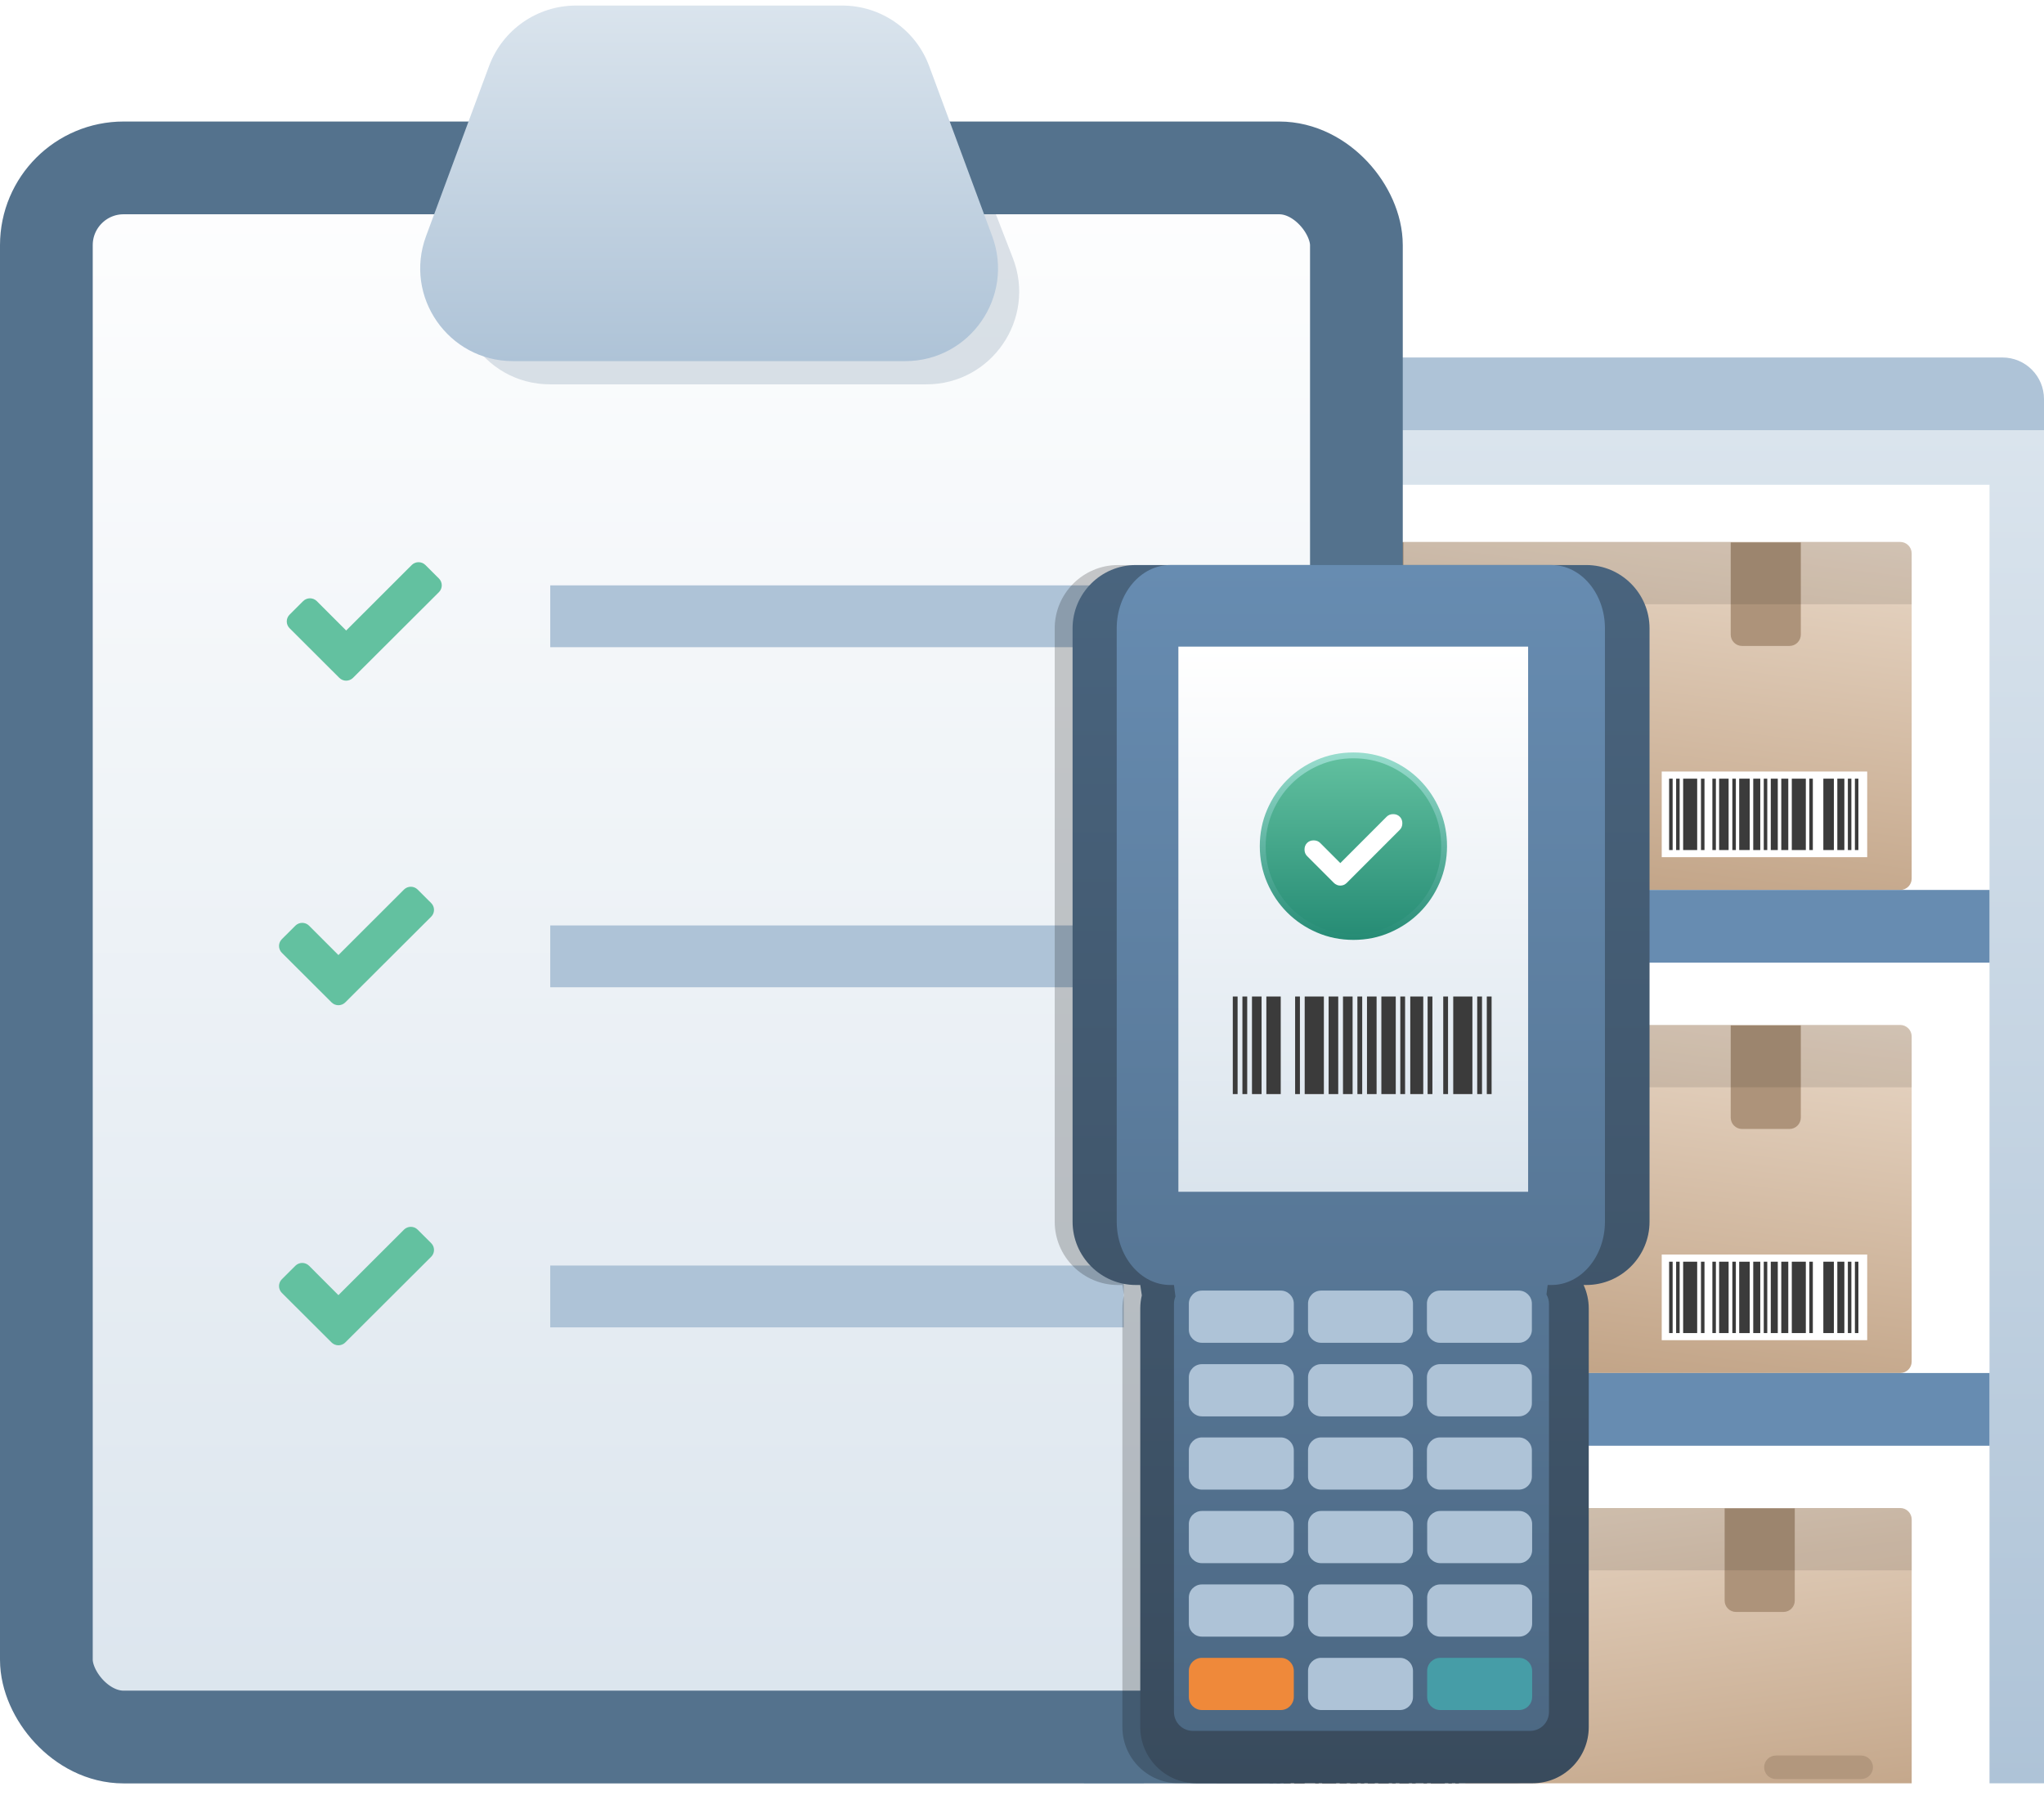 <svg width="184" height="162" viewBox="0 0 184 162" fill="none" xmlns="http://www.w3.org/2000/svg">
<path d="M184 160.491H179.096V43.627H102.961V160.491H97.589V38.719H184V160.491Z" fill="url(#paint0_linear_32727_40192)"/>
<path d="M172.088 49.795C172.088 49.23 171.63 48.773 171.066 48.773H110.52C109.956 48.773 109.498 49.23 109.498 49.795V79.071C109.498 79.635 109.956 80.092 110.52 80.092H171.066C171.63 80.092 172.088 79.635 172.088 79.071V49.795Z" fill="url(#paint1_linear_32727_40192)"/>
<path d="M112.984 72.573C112.984 71.989 113.458 71.515 114.042 71.515H121.721C122.305 71.515 122.778 71.989 122.778 72.573C122.778 73.156 122.305 73.63 121.721 73.63H114.042C113.458 73.63 112.984 73.156 112.984 72.573Z" fill="#B2977D"/>
<path d="M112.984 76.013C112.984 75.43 113.458 74.956 114.042 74.956H117.751C118.334 74.956 118.808 75.43 118.808 76.013C118.808 76.597 118.334 77.071 117.751 77.071H114.042C113.458 77.071 112.984 76.597 112.984 76.013Z" fill="#B2977D"/>
<path d="M162.109 48.815H155.798V57.111C155.798 57.675 156.255 58.133 156.819 58.133H161.088C161.652 58.133 162.109 57.675 162.109 57.111V48.815Z" fill="#AD937A"/>
<path d="M126.336 48.815H120.024V57.111C120.024 57.675 120.482 58.133 121.046 58.133H125.314C125.878 58.133 126.336 57.675 126.336 57.111V48.815Z" fill="#AD937A"/>
<path opacity="0.1" d="M172.088 49.83C172.088 49.246 171.614 48.773 171.031 48.773H110.556C109.972 48.773 109.498 49.246 109.498 49.83V54.382H172.088V49.83Z" fill="black"/>
<rect width="18.496" height="7.707" transform="matrix(-1 0 0 1 168.084 69.435)" fill="white"/>
<path d="M166.977 76.501L166.977 70.078L167.292 70.078L167.292 76.501L166.977 76.501Z" fill="#3B3B3B"/>
<path d="M166.344 76.501L166.344 70.078L166.66 70.078L166.66 76.501L166.344 76.501Z" fill="#3B3B3B"/>
<path d="M165.396 76.501L165.396 70.078L166.028 70.078L166.028 76.501L165.396 76.501Z" fill="#3B3B3B"/>
<path d="M164.137 76.501L164.137 70.078L165.084 70.078L165.084 76.501L164.137 76.501Z" fill="#3B3B3B"/>
<path d="M162.875 76.501L162.875 70.078L163.191 70.078L163.191 76.501L162.875 76.501Z" fill="#3B3B3B"/>
<path d="M161.297 76.501L161.297 70.078L162.56 70.078L162.56 76.501L161.297 76.501Z" fill="#3B3B3B"/>
<path d="M160.35 76.501L160.35 70.078L160.981 70.078L160.981 76.501L160.35 76.501Z" fill="#3B3B3B"/>
<path d="M159.404 76.501L159.404 70.078L160.036 70.078L160.036 76.501L159.404 76.501Z" fill="#3B3B3B"/>
<path d="M158.773 76.501L158.773 70.078L159.089 70.078L159.089 76.501L158.773 76.501Z" fill="#3B3B3B"/>
<path d="M155.945 76.501L155.945 70.078L156.261 70.078L156.261 76.501L155.945 76.501Z" fill="#3B3B3B"/>
<path d="M153.121 76.501L153.121 70.078L153.437 70.078L153.437 76.501L153.121 76.501Z" fill="#3B3B3B"/>
<path d="M154.148 76.501L154.148 70.078L154.464 70.078L154.464 76.501L154.148 76.501Z" fill="#3B3B3B"/>
<path d="M157.826 76.501L157.826 70.078L158.458 70.078L158.458 76.501L157.826 76.501Z" fill="#3B3B3B"/>
<path d="M156.563 76.501L156.562 70.078L157.51 70.078L157.51 76.501L156.563 76.501Z" fill="#3B3B3B"/>
<path d="M154.754 76.501L154.754 70.078L155.609 70.078L155.609 76.501L154.754 76.501Z" fill="#3B3B3B"/>
<path d="M151.516 76.501L151.516 70.078L152.779 70.078L152.779 76.501L151.516 76.501Z" fill="#3B3B3B"/>
<path d="M150.885 76.501L150.885 70.078L151.201 70.078L151.201 76.501L150.885 76.501Z" fill="#3B3B3B"/>
<path d="M150.254 76.501L150.254 70.078L150.57 70.078L150.57 76.501L150.254 76.501Z" fill="#3B3B3B"/>
<path d="M172.088 93.265C172.088 92.701 171.63 92.243 171.066 92.243H110.52C109.956 92.243 109.498 92.701 109.498 93.265V122.541C109.498 123.105 109.956 123.563 110.52 123.563H171.066C171.63 123.563 172.088 123.105 172.088 122.541V93.265Z" fill="url(#paint2_linear_32727_40192)"/>
<path d="M112.984 116.049C112.984 115.465 113.458 114.991 114.042 114.991H121.721C122.305 114.991 122.778 115.465 122.778 116.049C122.778 116.633 122.305 117.106 121.721 117.106H114.042C113.458 117.106 112.984 116.633 112.984 116.049Z" fill="#B2977D"/>
<path d="M112.984 119.484C112.984 118.9 113.458 118.426 114.042 118.426H117.751C118.334 118.426 118.808 118.9 118.808 119.484C118.808 120.068 118.334 120.541 117.751 120.541H114.042C113.458 120.541 112.984 120.068 112.984 119.484Z" fill="#B2977D"/>
<path d="M162.109 92.285H155.798V100.581C155.798 101.145 156.255 101.603 156.819 101.603H161.088C161.652 101.603 162.109 101.145 162.109 100.581V92.285Z" fill="#AD937A"/>
<path d="M126.336 92.285H120.024V100.581C120.024 101.145 120.482 101.603 121.046 101.603H125.314C125.878 101.603 126.336 101.145 126.336 100.581V92.285Z" fill="#AD937A"/>
<path opacity="0.1" d="M172.088 93.3C172.088 92.717 171.614 92.243 171.031 92.243H110.556C109.972 92.243 109.498 92.717 109.498 93.3V97.853H172.088V93.3Z" fill="black"/>
<rect width="18.496" height="7.707" transform="matrix(-1 0 0 1 168.084 112.905)" fill="white"/>
<path d="M166.977 119.971L166.977 113.548L167.292 113.548L167.292 119.971L166.977 119.971Z" fill="#3B3B3B"/>
<path d="M166.344 119.971L166.344 113.548L166.66 113.548L166.66 119.971L166.344 119.971Z" fill="#3B3B3B"/>
<path d="M165.396 119.971L165.396 113.548L166.028 113.548L166.028 119.971L165.396 119.971Z" fill="#3B3B3B"/>
<path d="M164.137 119.971L164.137 113.548L165.084 113.548L165.084 119.971L164.137 119.971Z" fill="#3B3B3B"/>
<path d="M162.875 119.971L162.875 113.548L163.191 113.548L163.191 119.971L162.875 119.971Z" fill="#3B3B3B"/>
<path d="M161.297 119.971L161.297 113.548L162.56 113.548L162.56 119.971L161.297 119.971Z" fill="#3B3B3B"/>
<path d="M160.35 119.971L160.35 113.548L160.981 113.548L160.981 119.971L160.35 119.971Z" fill="#3B3B3B"/>
<path d="M159.404 119.971L159.404 113.548L160.036 113.548L160.036 119.971L159.404 119.971Z" fill="#3B3B3B"/>
<path d="M158.773 119.971L158.773 113.548L159.089 113.548L159.089 119.971L158.773 119.971Z" fill="#3B3B3B"/>
<path d="M155.945 119.971L155.945 113.548L156.261 113.548L156.261 119.971L155.945 119.971Z" fill="#3B3B3B"/>
<path d="M153.121 119.971L153.121 113.548L153.437 113.548L153.437 119.971L153.121 119.971Z" fill="#3B3B3B"/>
<path d="M154.148 119.971L154.148 113.548L154.464 113.548L154.464 119.971L154.148 119.971Z" fill="#3B3B3B"/>
<path d="M157.826 119.971L157.826 113.548L158.458 113.548L158.458 119.971L157.826 119.971Z" fill="#3B3B3B"/>
<path d="M156.563 119.971L156.562 113.548L157.51 113.548L157.51 119.971L156.563 119.971Z" fill="#3B3B3B"/>
<path d="M154.754 119.971L154.754 113.548L155.609 113.548L155.609 119.971L154.754 119.971Z" fill="#3B3B3B"/>
<path d="M151.516 119.971L151.516 113.548L152.779 113.548L152.779 119.971L151.516 119.971Z" fill="#3B3B3B"/>
<path d="M150.885 119.971L150.885 113.548L151.201 113.548L151.201 119.971L150.885 119.971Z" fill="#3B3B3B"/>
<path d="M150.254 119.971L150.254 113.548L150.57 113.548L150.57 119.971L150.254 119.971Z" fill="#3B3B3B"/>
<path d="M109.5 136.739C109.5 136.175 109.957 135.717 110.522 135.717H171.068C171.632 135.717 172.09 136.175 172.09 136.739V160.492H109.5V136.739Z" fill="url(#paint3_linear_32727_40192)"/>
<path d="M168.602 159.05C168.602 158.466 168.128 157.992 167.544 157.992H159.865C159.281 157.992 158.807 158.466 158.807 159.05C158.807 159.634 159.281 160.107 159.865 160.107H167.544C168.128 160.107 168.602 159.634 168.602 159.05Z" fill="#B2977D"/>
<path d="M119.477 135.753H125.788V144.049C125.788 144.614 125.331 145.071 124.767 145.071H120.498C119.934 145.071 119.477 144.614 119.477 144.049V135.753Z" fill="#AD937A"/>
<path d="M155.252 135.753H161.564V144.049C161.564 144.614 161.106 145.071 160.542 145.071H156.274C155.709 145.071 155.252 144.614 155.252 144.049V135.753Z" fill="#AD937A"/>
<path opacity="0.1" d="M109.5 136.775C109.5 136.191 109.973 135.717 110.557 135.717H171.032C171.616 135.717 172.09 136.191 172.09 136.775V141.327H109.5V136.775Z" fill="black"/>
<g clip-path="url(#clip0_32727_40192)">
<rect width="18.216" height="4.207" transform="translate(113.701 156.284)" fill="white"/>
<path d="M114.605 163.441L114.605 157.019L114.29 157.019L114.29 163.441L114.605 163.441Z" fill="#3B3B3B"/>
<path d="M115.236 163.441L115.236 157.019L114.921 157.019L114.921 163.441L115.236 163.441Z" fill="#3B3B3B"/>
<path d="M116.184 163.441L116.184 157.019L115.552 157.019L115.552 163.441L116.184 163.441Z" fill="#3B3B3B"/>
<path d="M117.445 163.441L117.445 157.019L116.498 157.019L116.498 163.441L117.445 163.441Z" fill="#3B3B3B"/>
<path d="M118.709 163.441L118.709 157.019L118.393 157.019L118.393 163.441L118.709 163.441Z" fill="#3B3B3B"/>
<path d="M120.285 163.441L120.285 157.019L119.022 157.019L119.022 163.441L120.285 163.441Z" fill="#3B3B3B"/>
<path d="M121.23 163.441L121.23 157.019L120.599 157.019L120.599 163.441L121.23 163.441Z" fill="#3B3B3B"/>
<path d="M122.178 163.441L122.178 157.019L121.546 157.019L121.546 163.441L122.178 163.441Z" fill="#3B3B3B"/>
<path d="M122.809 163.441L122.809 157.019L122.493 157.019L122.493 163.441L122.809 163.441Z" fill="#3B3B3B"/>
<path d="M125.635 163.441L125.635 157.019L125.319 157.019L125.319 163.441L125.635 163.441Z" fill="#3B3B3B"/>
<path d="M128.461 163.441L128.461 157.019L128.145 157.019L128.145 163.441L128.461 163.441Z" fill="#3B3B3B"/>
<path d="M127.434 163.441L127.434 157.019L127.118 157.019L127.118 163.441L127.434 163.441Z" fill="#3B3B3B"/>
<path d="M123.758 163.441L123.758 157.019L123.126 157.019L123.126 163.441L123.758 163.441Z" fill="#3B3B3B"/>
<path d="M125.018 163.441L125.018 157.019L124.07 157.019L124.07 163.441L125.018 163.441Z" fill="#3B3B3B"/>
<path d="M126.83 163.441L126.83 157.019L125.975 157.019L125.975 163.441L126.83 163.441Z" fill="#3B3B3B"/>
<path d="M130.066 163.441L130.066 157.019L128.803 157.019L128.803 163.441L130.066 163.441Z" fill="#3B3B3B"/>
<path d="M130.699 163.441L130.699 157.019L130.383 157.019L130.383 163.441L130.699 163.441Z" fill="#3B3B3B"/>
<path d="M131.328 163.441L131.328 157.019L131.012 157.019L131.012 163.441L131.328 163.441Z" fill="#3B3B3B"/>
</g>
<path d="M101.326 32.173H180.263C182.327 32.173 184 33.848 184 35.913V38.718H97.589V35.913C97.589 33.848 99.262 32.173 101.326 32.173Z" fill="#AEC3D7"/>
<rect width="76.135" height="6.544" transform="matrix(-1 0 0 1 179.096 80.091)" fill="#678CB1"/>
<rect width="76.135" height="6.544" transform="matrix(-1 0 0 1 179.096 123.567)" fill="#678CB1"/>
<rect x="4.174" y="15.11" width="117.929" height="141.216" rx="6.956" fill="url(#paint4_linear_32727_40192)" stroke="#54728D" stroke-width="8.348"/>
<path d="M39.768 52.678C39.768 52.453 39.678 52.229 39.516 52.067L38.291 50.846C38.129 50.685 37.904 50.595 37.679 50.595C37.454 50.595 37.229 50.685 37.067 50.846L31.162 56.744L28.515 54.096C28.353 53.934 28.128 53.845 27.903 53.845C27.678 53.845 27.453 53.934 27.291 54.096L26.067 55.317C25.904 55.478 25.814 55.703 25.814 55.927C25.814 56.151 25.904 56.376 26.067 56.537L30.549 61.008C30.712 61.169 30.937 61.259 31.162 61.259C31.387 61.259 31.612 61.169 31.774 61.008L39.516 53.288C39.678 53.127 39.768 52.902 39.768 52.678Z" fill="#63C1A0"/>
<path d="M101.16 52.681H49.533V58.246H101.16V52.681Z" fill="#AEC3D7"/>
<path d="M39.07 81.886C39.07 81.661 38.98 81.437 38.818 81.275L37.594 80.055C37.432 79.893 37.207 79.803 36.982 79.803C36.757 79.803 36.532 79.893 36.37 80.055L30.464 85.952L27.818 83.304C27.656 83.142 27.431 83.053 27.206 83.053C26.981 83.053 26.756 83.142 26.593 83.304L25.369 84.525C25.207 84.686 25.117 84.911 25.117 85.135C25.117 85.359 25.207 85.584 25.369 85.745L29.852 90.216C30.014 90.377 30.239 90.467 30.464 90.467C30.689 90.467 30.915 90.377 31.077 90.216L38.818 82.496C38.98 82.335 39.07 82.11 39.07 81.886Z" fill="#63C1A0"/>
<path d="M101.16 83.286H49.533V88.851H101.16V83.286Z" fill="#AEC3D7"/>
<path d="M39.07 112.492C39.07 112.268 38.98 112.043 38.818 111.882L37.594 110.661C37.432 110.499 37.207 110.41 36.982 110.41C36.757 110.41 36.532 110.499 36.37 110.661L30.464 116.558L27.818 113.91C27.656 113.749 27.431 113.659 27.206 113.659C26.981 113.659 26.756 113.749 26.593 113.91L25.369 115.131C25.207 115.293 25.117 115.517 25.117 115.741C25.117 115.966 25.207 116.19 25.369 116.352L29.852 120.822C30.014 120.983 30.239 121.073 30.464 121.073C30.689 121.073 30.915 120.983 31.077 120.822L38.818 113.102C38.98 112.941 39.07 112.717 39.07 112.492Z" fill="#63C1A0"/>
<path d="M101.16 113.893H49.533V119.458H101.16V113.893Z" fill="#AEC3D7"/>
<path d="M43.605 19.286H89.65L91.177 23.226C93.297 28.697 89.26 34.59 83.393 34.59H49.53C43.387 34.59 39.348 28.179 42 22.638L43.605 19.286Z" fill="#52708C" fill-opacity="0.2"/>
<path d="M44.025 5.947C45.239 2.673 48.361 0.5 51.852 0.5H75.816C79.307 0.5 82.43 2.673 83.643 5.947L89.316 21.251C91.336 26.703 87.303 32.5 81.488 32.5H46.18C40.365 32.5 36.332 26.703 38.353 21.251L44.025 5.947Z" fill="url(#paint5_linear_32727_40192)"/>
<g opacity="0.2" filter="url(#filter0_f_32727_40192)">
<path d="M141.19 50.852C144.327 50.852 146.884 53.41 146.884 56.549V109.948C146.884 113.087 144.327 115.646 141.19 115.646H140.945C141.243 116.29 141.409 117.007 141.409 117.764V155.429C141.409 158.222 139.147 160.486 136.355 160.486H106.091C103.3 160.486 101.037 158.222 101.037 155.429V117.764C101.037 117.354 101.086 116.956 101.178 116.575L101.038 115.646H100.639C97.502 115.646 94.945 113.087 94.945 109.948V56.549C94.945 53.41 97.502 50.852 100.639 50.852H141.19Z" fill="black"/>
</g>
<path d="M126.778 96.237L144.477 99.096C146.235 99.376 147.453 101.055 147.154 102.815C146.874 104.574 145.196 105.794 143.438 105.514L125.739 102.655C123.981 102.375 122.762 100.696 123.042 98.936C123.322 97.177 125 95.957 126.758 96.237H126.778Z" fill="#DEAD8E"/>
<path d="M115.111 107.293L141.04 105.354C142.958 105.214 144.656 106.673 144.796 108.593C144.936 110.512 143.477 112.211 141.56 112.351L115.63 114.29C113.712 114.43 112.014 112.971 111.875 111.052C111.735 109.133 113.193 107.433 115.111 107.293Z" fill="#DEAD8E"/>
<path d="M125.677 92.439L143.616 92.679C145.394 92.699 146.832 94.178 146.812 95.978C146.792 97.757 145.314 99.197 143.516 99.177L125.577 98.937C123.799 98.917 122.361 97.437 122.381 95.638C122.401 93.859 123.879 92.419 125.677 92.439Z" fill="#DEAD8E"/>
<path d="M142.798 50.851C145.934 50.851 148.491 53.41 148.491 56.548V109.948C148.491 113.086 145.934 115.645 142.798 115.645H142.555C142.852 116.289 143.019 117.007 143.019 117.763V155.428C143.019 158.222 140.756 160.486 137.965 160.486H107.7C104.909 160.486 102.646 158.222 102.646 155.428V117.763C102.646 117.356 102.695 116.959 102.786 116.58L102.646 115.645H102.246C99.11 115.645 96.553 113.086 96.553 109.948V56.548C96.553 53.41 99.11 50.851 102.246 50.851H142.798Z" fill="url(#paint6_linear_32727_40192)"/>
<path d="M139.661 50.85C142.318 50.85 144.476 53.41 144.476 56.548V109.948C144.475 113.086 142.318 115.645 139.661 115.645H139.321L139.212 116.5C139.356 116.75 139.439 117.039 139.439 117.348V154.074C139.439 155.012 138.68 155.773 137.742 155.773H107.378C106.44 155.773 105.68 155.012 105.68 154.074V117.348C105.68 117.113 105.727 116.889 105.813 116.685L105.682 115.645H105.342C102.685 115.645 100.528 113.086 100.527 109.948V56.548C100.527 53.41 102.685 50.85 105.342 50.85H139.661Z" fill="url(#paint7_linear_32727_40192)"/>
<path d="M137.561 58.194H106.078V107.255H137.561V58.194Z" fill="url(#paint8_linear_32727_40192)"/>
<path d="M121.833 67.982C122.963 67.982 124.024 68.196 125.016 68.624C126.013 69.055 126.876 69.638 127.608 70.372C128.341 71.106 128.924 71.97 129.355 72.967C129.731 73.835 129.942 74.756 129.987 75.731L129.997 76.152C129.995 77.284 129.78 78.345 129.354 79.337C128.925 80.335 128.344 81.199 127.609 81.933C126.874 82.667 126.01 83.25 125.015 83.681C124.025 84.11 122.965 84.324 121.833 84.323C120.702 84.323 119.642 84.108 118.651 83.68C117.655 83.25 116.792 82.667 116.058 81.933C115.324 81.199 114.742 80.335 114.312 79.337C113.885 78.345 113.67 77.284 113.67 76.152C113.669 75.02 113.884 73.96 114.312 72.967C114.743 71.97 115.325 71.106 116.058 70.372C116.79 69.638 117.654 69.055 118.651 68.624C119.643 68.196 120.703 67.982 121.833 67.982Z" fill="url(#paint9_linear_32727_40192)" stroke="url(#paint10_linear_32727_40192)" stroke-width="0.527"/>
<path d="M118.843 75.862L120.655 77.676L124.826 73.501C124.981 73.346 125.177 73.269 125.416 73.269C125.655 73.269 125.852 73.346 126.006 73.501C126.161 73.656 126.238 73.852 126.238 74.091C126.238 74.33 126.161 74.527 126.006 74.682L121.245 79.447C121.076 79.616 120.88 79.7 120.655 79.7C120.43 79.7 120.234 79.616 120.065 79.447L117.663 77.043C117.509 76.889 117.432 76.692 117.432 76.453C117.432 76.214 117.509 76.017 117.663 75.862C117.818 75.708 118.015 75.631 118.253 75.631C118.492 75.631 118.689 75.708 118.843 75.862Z" fill="white"/>
<path d="M111.408 98.464L111.408 89.683L110.976 89.683L110.976 98.464L111.408 98.464Z" fill="#3B3B3B"/>
<path d="M112.273 98.464L112.273 89.683L111.842 89.683L111.842 98.464L112.273 98.464Z" fill="#3B3B3B"/>
<path d="M113.566 98.464L113.566 89.683L112.703 89.683L112.703 98.464L113.566 98.464Z" fill="#3B3B3B"/>
<path d="M115.291 98.464L115.291 89.683L113.997 89.683L113.997 98.464L115.291 98.464Z" fill="#3B3B3B"/>
<path d="M117.018 98.464L117.018 89.683L116.586 89.683L116.586 98.464L117.018 98.464Z" fill="#3B3B3B"/>
<path d="M119.174 98.464L119.174 89.683L117.448 89.683L117.448 98.464L119.174 98.464Z" fill="#3B3B3B"/>
<path d="M120.467 98.464L120.467 89.683L119.603 89.683L119.603 98.464L120.467 98.464Z" fill="#3B3B3B"/>
<path d="M121.76 98.464L121.76 89.683L120.896 89.683L120.896 98.464L121.76 98.464Z" fill="#3B3B3B"/>
<path d="M122.625 98.464L122.625 89.683L122.193 89.683L122.193 98.464L122.625 98.464Z" fill="#3B3B3B"/>
<path d="M126.486 98.464L126.486 89.683L126.055 89.683L126.055 98.464L126.486 98.464Z" fill="#3B3B3B"/>
<path d="M130.352 98.464L130.352 89.683L129.92 89.683L129.92 98.464L130.352 98.464Z" fill="#3B3B3B"/>
<path d="M128.945 98.464L128.945 89.683L128.514 89.683L128.514 98.464L128.945 98.464Z" fill="#3B3B3B"/>
<path d="M123.92 98.464L123.92 89.683L123.056 89.683L123.056 98.464L123.92 98.464Z" fill="#3B3B3B"/>
<path d="M125.645 98.464L125.645 89.683L124.35 89.683L124.35 98.464L125.645 98.464Z" fill="#3B3B3B"/>
<path d="M128.121 98.464L128.121 89.683L126.952 89.683L126.952 98.464L128.121 98.464Z" fill="#3B3B3B"/>
<path d="M132.545 98.464L132.545 89.683L130.819 89.683L130.819 98.464L132.545 98.464Z" fill="#3B3B3B"/>
<path d="M133.41 98.464L133.41 89.683L132.978 89.683L132.978 98.464L133.41 98.464Z" fill="#3B3B3B"/>
<path d="M134.273 98.464L134.273 89.683L133.842 89.683L133.842 98.464L134.273 98.464Z" fill="#3B3B3B"/>
<path d="M108.198 116.148H115.29C115.929 116.148 116.468 116.668 116.468 117.327V119.667C116.468 120.306 115.949 120.846 115.29 120.846H108.198C107.559 120.846 107.02 120.326 107.02 119.667V117.327C107.02 116.688 107.539 116.148 108.198 116.148Z" fill="#AEC3D7"/>
<path d="M118.927 116.148H126.018C126.658 116.148 127.197 116.668 127.197 117.327V119.667C127.197 120.306 126.678 120.846 126.018 120.846H118.927C118.287 120.846 117.748 120.326 117.748 119.667V117.327C117.748 116.688 118.267 116.148 118.927 116.148Z" fill="#AEC3D7"/>
<path d="M129.63 116.148H136.721C137.361 116.148 137.9 116.668 137.9 117.327V119.667C137.9 120.306 137.381 120.846 136.721 120.846H129.63C128.991 120.846 128.451 120.326 128.451 119.667V117.327C128.451 116.688 128.971 116.148 129.63 116.148Z" fill="#AEC3D7"/>
<path d="M108.198 122.77H115.29C115.929 122.77 116.468 123.289 116.468 123.949V126.288C116.468 126.928 115.949 127.468 115.29 127.468H108.198C107.559 127.468 107.02 126.948 107.02 126.288V123.949C107.02 123.309 107.539 122.77 108.198 122.77Z" fill="#AEC3D7"/>
<path d="M118.927 122.77H126.018C126.658 122.77 127.197 123.289 127.197 123.949V126.288C127.197 126.928 126.678 127.468 126.018 127.468H118.927C118.287 127.468 117.748 126.948 117.748 126.288V123.949C117.748 123.309 118.267 122.77 118.927 122.77Z" fill="#AEC3D7"/>
<path d="M129.63 122.77H136.721C137.361 122.77 137.9 123.289 137.9 123.949V126.288C137.9 126.928 137.381 127.468 136.721 127.468H129.63C128.991 127.468 128.451 126.948 128.451 126.288V123.949C128.451 123.309 128.971 122.77 129.63 122.77Z" fill="#AEC3D7"/>
<path d="M108.198 129.363H115.29C115.929 129.363 116.468 129.883 116.468 130.543V132.882C116.468 133.522 115.949 134.061 115.29 134.061H108.198C107.559 134.061 107.02 133.542 107.02 132.882V130.543C107.02 129.903 107.539 129.363 108.198 129.363Z" fill="#AEC3D7"/>
<path d="M118.927 129.363H126.018C126.658 129.363 127.197 129.883 127.197 130.543V132.882C127.197 133.522 126.678 134.061 126.018 134.061H118.927C118.287 134.061 117.748 133.542 117.748 132.882V130.543C117.748 129.903 118.267 129.363 118.927 129.363Z" fill="#AEC3D7"/>
<path d="M129.63 129.363H136.721C137.361 129.363 137.9 129.883 137.9 130.543V132.882C137.9 133.522 137.381 134.061 136.721 134.061H129.63C128.991 134.061 128.451 133.542 128.451 132.882V130.543C128.451 129.903 128.971 129.363 129.63 129.363Z" fill="#AEC3D7"/>
<path d="M115.29 135.981H108.198C107.547 135.981 107.02 136.509 107.02 137.16V139.5C107.02 140.151 107.547 140.679 108.198 140.679H115.29C115.941 140.679 116.468 140.151 116.468 139.5V137.16C116.468 136.509 115.941 135.981 115.29 135.981Z" fill="#AEC3D7"/>
<path d="M126.018 135.981H118.927C118.276 135.981 117.748 136.509 117.748 137.16V139.5C117.748 140.151 118.276 140.679 118.927 140.679H126.018C126.669 140.679 127.197 140.151 127.197 139.5V137.16C127.197 136.509 126.669 135.981 126.018 135.981Z" fill="#AEC3D7"/>
<path d="M136.743 135.981H129.651C129 135.981 128.473 136.509 128.473 137.16V139.5C128.473 140.151 129 140.679 129.651 140.679H136.743C137.394 140.679 137.922 140.151 137.922 139.5V137.16C137.922 136.509 137.394 135.981 136.743 135.981Z" fill="#AEC3D7"/>
<path d="M115.29 142.594H108.198C107.547 142.594 107.02 143.122 107.02 143.774V146.113C107.02 146.764 107.547 147.292 108.198 147.292H115.29C115.941 147.292 116.468 146.764 116.468 146.113V143.774C116.468 143.122 115.941 142.594 115.29 142.594Z" fill="#AEC3D7"/>
<path d="M126.018 142.594H118.927C118.276 142.594 117.748 143.122 117.748 143.774V146.113C117.748 146.764 118.276 147.292 118.927 147.292H126.018C126.669 147.292 127.197 146.764 127.197 146.113V143.774C127.197 143.122 126.669 142.594 126.018 142.594Z" fill="#AEC3D7"/>
<path d="M136.743 142.594H129.651C129 142.594 128.473 143.122 128.473 143.774V146.113C128.473 146.764 129 147.292 129.651 147.292H136.743C137.394 147.292 137.922 146.764 137.922 146.113V143.774C137.922 143.122 137.394 142.594 136.743 142.594Z" fill="#AEC3D7"/>
<path d="M115.29 149.2H108.198C107.547 149.2 107.02 149.728 107.02 150.38V152.719C107.02 153.37 107.547 153.898 108.198 153.898H115.29C115.941 153.898 116.468 153.37 116.468 152.719V150.38C116.468 149.728 115.941 149.2 115.29 149.2Z" fill="#EF893A"/>
<path d="M126.018 149.2H118.927C118.276 149.2 117.748 149.728 117.748 150.38V152.719C117.748 153.37 118.276 153.898 118.927 153.898H126.018C126.669 153.898 127.197 153.37 127.197 152.719V150.38C127.197 149.728 126.669 149.2 126.018 149.2Z" fill="#AEC3D7"/>
<path d="M136.743 149.2H129.651C129 149.2 128.473 149.728 128.473 150.38V152.719C128.473 153.37 129 153.898 129.651 153.898H136.743C137.394 153.898 137.922 153.37 137.922 152.719V150.38C137.922 149.728 137.394 149.2 136.743 149.2Z" fill="#469DA7"/>
<defs>
<filter id="filter0_f_32727_40192" x="93.822" y="49.728" width="54.184" height="111.881" filterUnits="userSpaceOnUse" color-interpolation-filters="sRGB">
<feFlood flood-opacity="0" result="BackgroundImageFix"/>
<feBlend mode="normal" in="SourceGraphic" in2="BackgroundImageFix" result="shape"/>
<feGaussianBlur stdDeviation="0.562" result="effect1_foregroundBlur_32727_40192"/>
</filter>
<linearGradient id="paint0_linear_32727_40192" x1="140.795" y1="38.719" x2="140.795" y2="160.491" gradientUnits="userSpaceOnUse">
<stop stop-color="#DAE4ED"/>
<stop offset="1" stop-color="#AEC3D7"/>
</linearGradient>
<linearGradient id="paint1_linear_32727_40192" x1="171.387" y1="48.773" x2="166.974" y2="83.427" gradientUnits="userSpaceOnUse">
<stop stop-color="#E8D7C6"/>
<stop offset="1" stop-color="#C2A487"/>
</linearGradient>
<linearGradient id="paint2_linear_32727_40192" x1="171.387" y1="92.243" x2="166.974" y2="126.897" gradientUnits="userSpaceOnUse">
<stop stop-color="#E8D7C6"/>
<stop offset="1" stop-color="#C2A487"/>
</linearGradient>
<linearGradient id="paint3_linear_32727_40192" x1="110.201" y1="135.717" x2="114.614" y2="170.371" gradientUnits="userSpaceOnUse">
<stop stop-color="#E8D7C6"/>
<stop offset="1" stop-color="#C2A487"/>
</linearGradient>
<linearGradient id="paint4_linear_32727_40192" x1="63.138" y1="10.936" x2="63.138" y2="160.5" gradientUnits="userSpaceOnUse">
<stop stop-color="white"/>
<stop offset="1" stop-color="#DAE4ED"/>
</linearGradient>
<linearGradient id="paint5_linear_32727_40192" x1="63.834" y1="0.5" x2="63.834" y2="32.5" gradientUnits="userSpaceOnUse">
<stop stop-color="#DAE4ED"/>
<stop offset="1" stop-color="#AEC3D7"/>
</linearGradient>
<linearGradient id="paint6_linear_32727_40192" x1="122.522" y1="50.85" x2="122.522" y2="160.486" gradientUnits="userSpaceOnUse">
<stop stop-color="#49647E"/>
<stop offset="1" stop-color="#394B5D"/>
</linearGradient>
<linearGradient id="paint7_linear_32727_40192" x1="122.241" y1="50.851" x2="122.241" y2="168.888" gradientUnits="userSpaceOnUse">
<stop stop-color="#678CB1"/>
<stop offset="1" stop-color="#49647E"/>
</linearGradient>
<linearGradient id="paint8_linear_32727_40192" x1="121.82" y1="58.194" x2="121.82" y2="107.255" gradientUnits="userSpaceOnUse">
<stop stop-color="white"/>
<stop offset="1" stop-color="#DAE4ED"/>
</linearGradient>
<linearGradient id="paint9_linear_32727_40192" x1="121.833" y1="67.718" x2="121.833" y2="84.586" gradientUnits="userSpaceOnUse">
<stop stop-color="#63C1A0"/>
<stop offset="1" stop-color="#258B74"/>
</linearGradient>
<linearGradient id="paint10_linear_32727_40192" x1="121.833" y1="67.718" x2="121.833" y2="84.586" gradientUnits="userSpaceOnUse">
<stop stop-color="#99DDCE"/>
<stop offset="1" stop-color="#258B74"/>
</linearGradient>
<clipPath id="clip0_32727_40192">
<rect width="18.216" height="4.207" fill="white" transform="translate(113.701 156.284)"/>
</clipPath>
</defs>
</svg>
